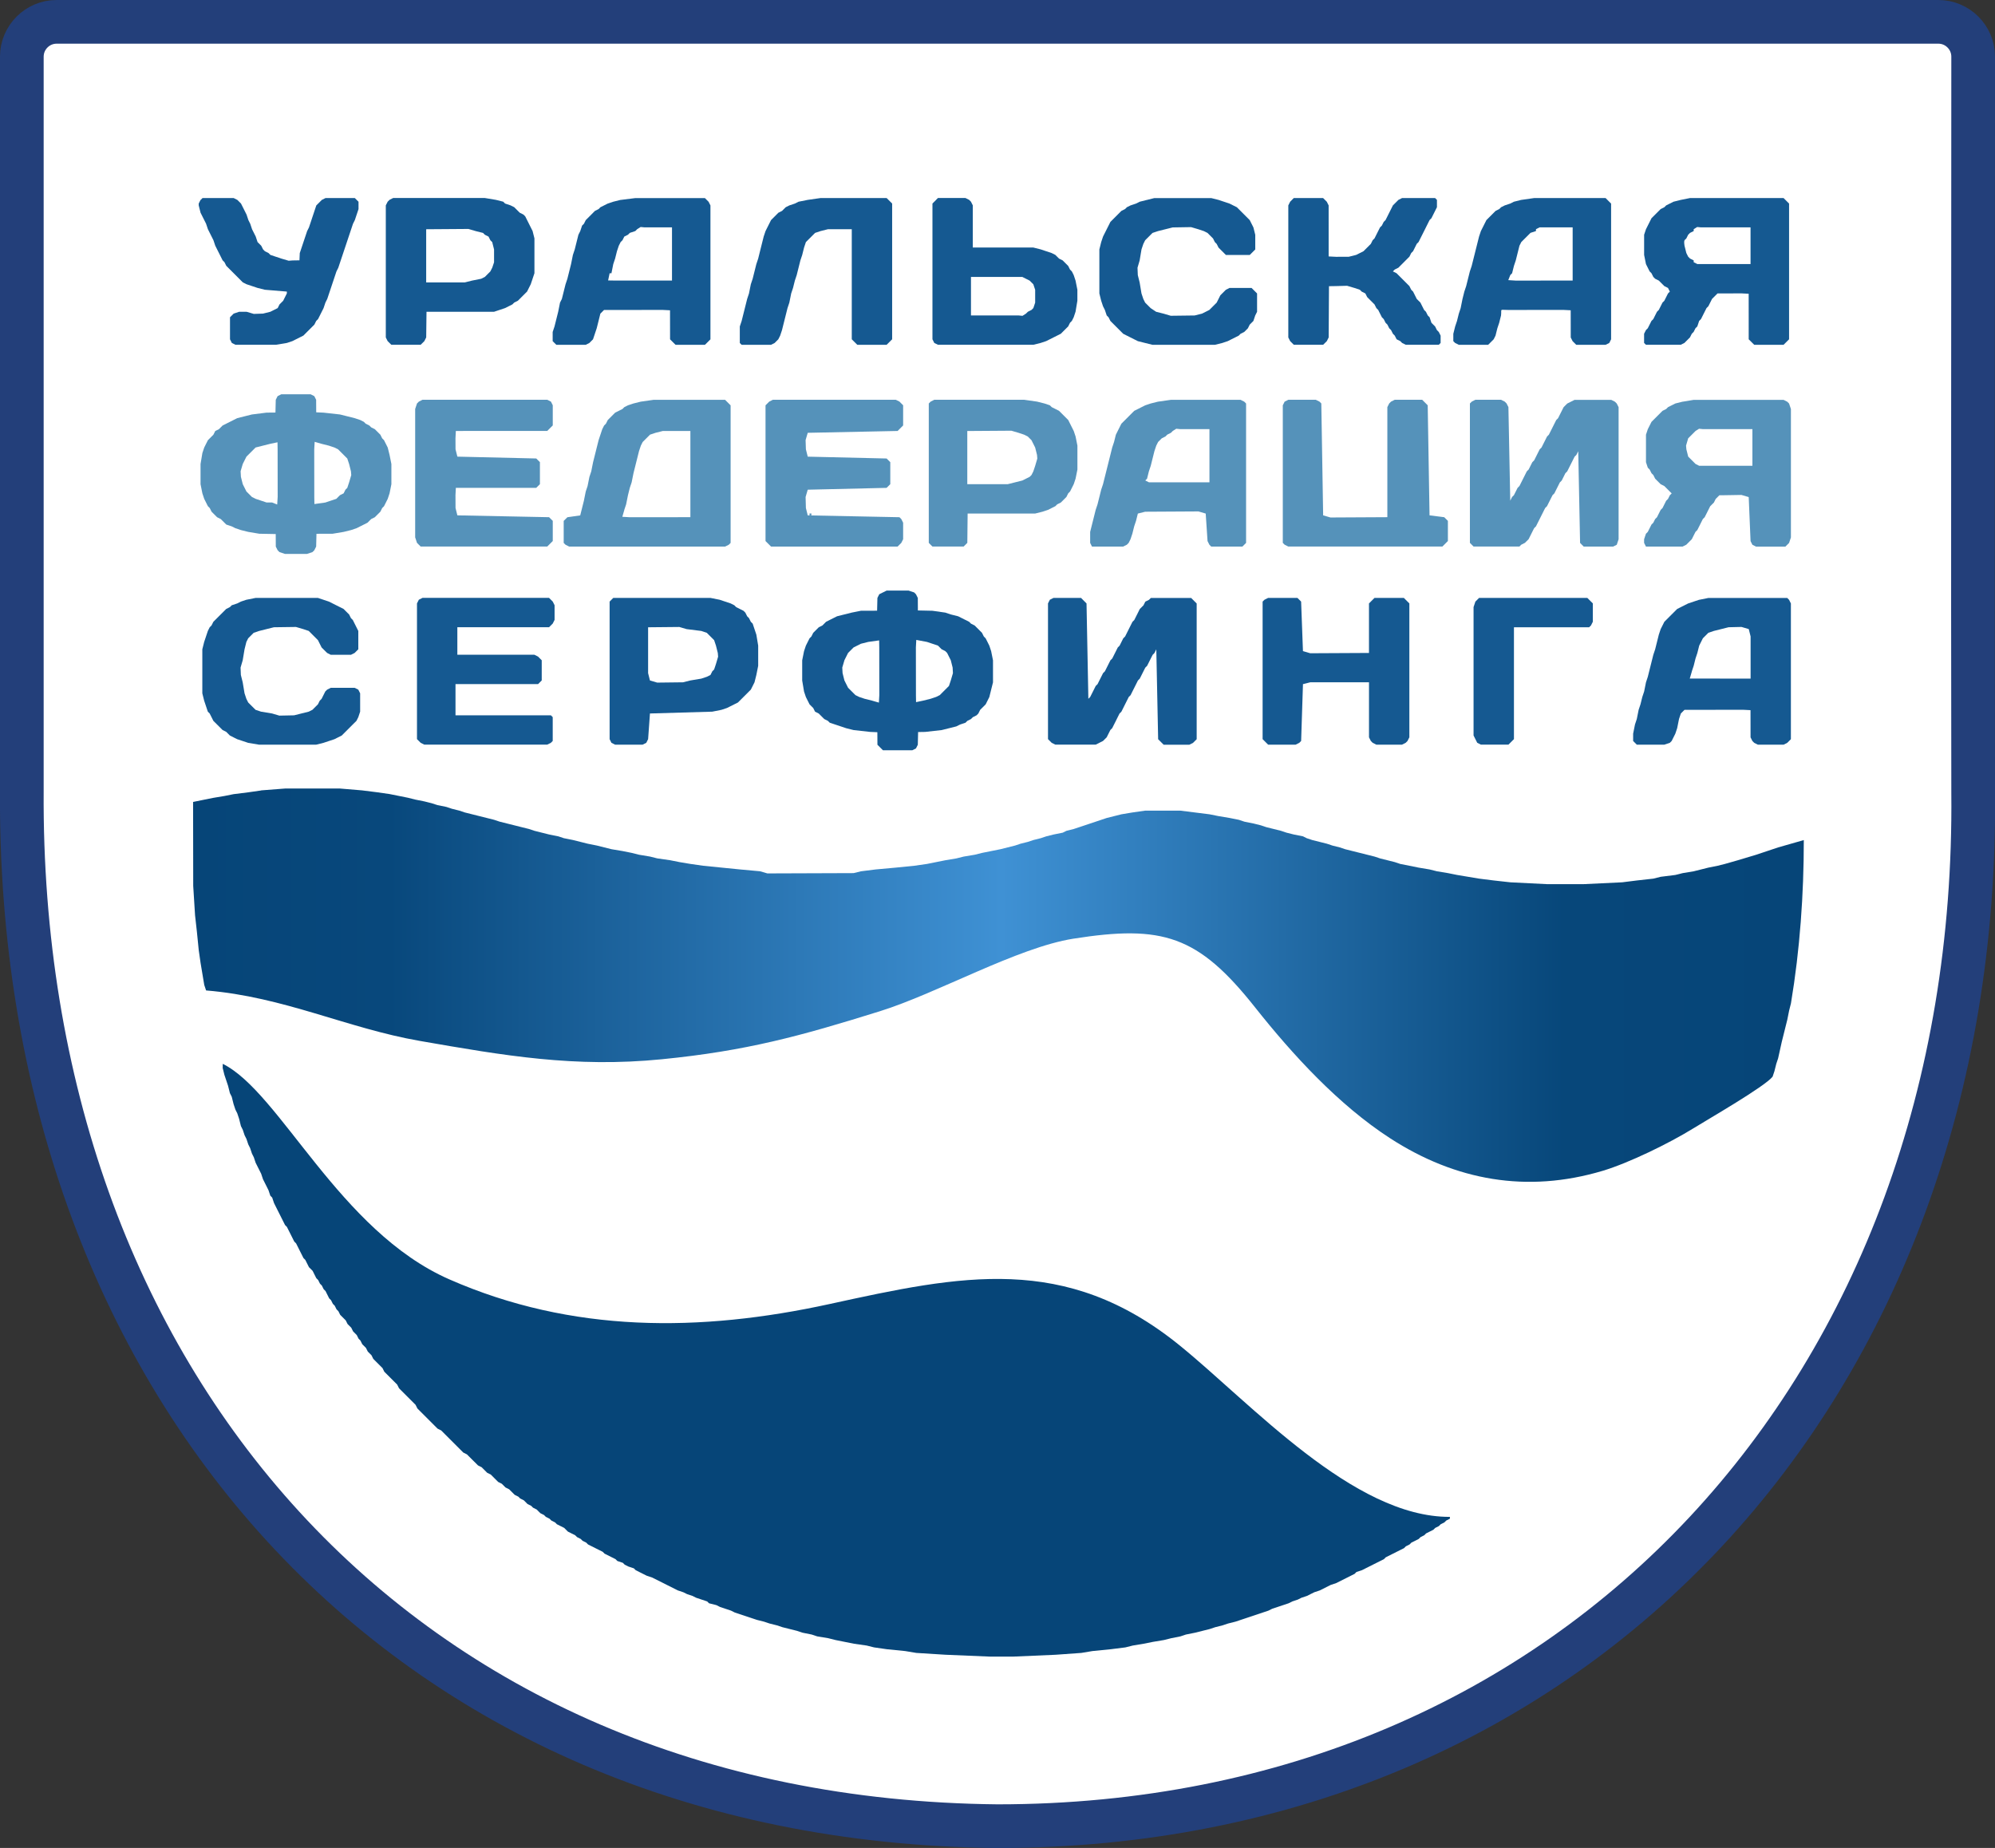 <?xml version="1.0" encoding="UTF-8"?> <svg xmlns="http://www.w3.org/2000/svg" xmlns:xlink="http://www.w3.org/1999/xlink" xml:space="preserve" width="137.023mm" height="126.933mm" style="shape-rendering:geometricPrecision; text-rendering:geometricPrecision; image-rendering:optimizeQuality; fill-rule:evenodd; clip-rule:evenodd" viewBox="0 0 138.843 128.619"><rect x="0" y="0" width="138.843" height="128.619" fill="#333333" stroke="none"/> <defs> <style type="text/css"> .str0 {stroke:#233F7A;stroke-width:3.04} .fil2 {fill:#155991} .fil1 {fill:#5592BA} .fil0 {fill:white} .fil3 {fill:url(#id0)} .fil4 {fill:url(#id1)} </style> <linearGradient id="id0" gradientUnits="userSpaceOnUse" x1="13.437" y1="68.975" x2="125.533" y2="68.975"> <stop offset="0" style="stop-color:#064578"></stop> <stop offset="0.122" style="stop-color:#08487C"></stop> <stop offset="0.502" style="stop-color:#3F91D4"></stop> <stop offset="0.851" style="stop-color:#07477A"></stop> <stop offset="1" style="stop-color:#064578"></stop> </linearGradient> <radialGradient id="id1" gradientUnits="userSpaceOnUse" cx="88.083" cy="71.567" r="23.532" fx="88.083" fy="71.567"> <stop offset="0" style="stop-color:#064578"></stop> <stop offset="0.039" style="stop-color:#07477A"></stop> <stop offset="0.231" style="stop-color:#3F91D4"></stop> <stop offset="0.678" style="stop-color:#08487C"></stop> <stop offset="1" style="stop-color:#064578"></stop> </radialGradient> </defs> <g id="Слой_x0020_1">  <g id="_38717032"> <path id="_38717824" class="fil0 str0" d="M3.94 1.52l130.963 0c1.331,0 2.42,1.089 2.42,2.42 0,17.076 -0.032,34.153 0,51.23 0.413,41.306 -27.449,71.936 -67.902,71.935 -41.712,-0.403 -68.171,-31.146 -67.902,-72.07l0 -51.095c0,-1.331 1.089,-2.42 2.42,-2.42z"></path> <g> <path id="_38717752" class="fil1" d="M79.83 33.317l0.128 -0.511 0.128 -0.383 0.128 -0.511 0.128 -0.511 0.128 -0.383 0.128 -0.255 0.128 -0.128 0.128 -0.128 0.255 -0.128 0.128 -0.128 0.255 -0.128 0.128 -0.128 0.244 -0.154 0.266 0.026 2.043 0 0 3.702 -3.957 0 -0.255 0 -0.255 -0.128 0.128 -0.128zm0.766 -5.362l-0.511 0.128 -0.383 0.128 -0.255 0.128 -0.255 0.128 -0.255 0.128 -0.128 0.128 -0.128 0.128 -0.128 0.128 -0.127 0.128 -0.128 0.128 -0.128 0.128 -0.128 0.128 -0.128 0.255 -0.128 0.255 -0.127 0.255 -0.128 0.511 -0.128 0.383 -0.127 0.511 -0.128 0.511 -0.128 0.511 -0.128 0.51 -0.128 0.511 -0.128 0.383 -0.127 0.511 -0.128 0.51 -0.128 0.383 -0.128 0.511 -0.128 0.511 -0.128 0.51 0 0.766 0.128 0.255 2.17 0 0.255 -0.128 0.127 -0.128 0.128 -0.255 0.128 -0.383 0.128 -0.511 0.128 -0.383 0.128 -0.51 0.51 -0.128 3.705 -0.021 0.507 0.149 0.128 1.915 0.128 0.255 0.128 0.128 2.17 0 0.128 -0.128 0.128 -0.128 0 -9.702 -0.128 -0.128 -0.255 -0.128 -4.851 0 -0.894 0.128zm8.809 0l-0.128 0.255 0 9.575 0.128 0.128 0.255 0.128 10.724 0 0.127 -0.128 0.128 -0.128 0.128 -0.128 0 -1.404 -0.128 -0.127 -0.128 -0.128 -1.021 -0.128 -0.128 -7.66 -0.127 -0.128 -0.128 -0.128 -0.128 -0.128 -1.915 0 -0.255 0.128 -0.128 0.128 -0.128 0.255 0 7.66 -3.961 0.021 -0.507 -0.149 -0.128 -7.787 -0.127 -0.128 -0.255 -0.128 -1.915 0 -0.255 0.128zm-17.489 4.851l-0.128 0.255 -0.128 0.128 -0.255 0.128 -0.255 0.128 -0.511 0.128 -0.511 0.128 -2.809 0 0 -3.702 3.067 -0.021 0.507 0.149 0.383 0.128 0.255 0.128 0.128 0.128 0.128 0.128 0.128 0.255 0.128 0.255 0.128 0.511 0.021 0.259 -0.149 0.507 -0.128 0.383zm-7.149 -4.851l-0.128 0.128 0 9.702 0.128 0.128 0.128 0.128 2.17 0 0.128 -0.128 0.128 -0.128 0.022 -2.041 4.702 -0.001 0.511 -0.128 0.383 -0.128 0.255 -0.128 0.255 -0.128 0.128 -0.128 0.255 -0.127 0.128 -0.128 0.128 -0.128 0.128 -0.128 0.128 -0.255 0.128 -0.128 0.128 -0.255 0.128 -0.255 0.128 -0.383 0.128 -0.638 0 -1.66 -0.128 -0.638 -0.128 -0.383 -0.128 -0.255 -0.128 -0.255 -0.128 -0.255 -0.128 -0.128 -0.128 -0.128 -0.128 -0.128 -0.128 -0.128 -0.128 -0.128 -0.255 -0.128 -0.255 -0.128 -0.128 -0.128 -0.383 -0.128 -0.511 -0.128 -0.894 -0.128 -6.255 0 -0.255 0.128zm-47.873 4.34l0.128 -0.255 0.128 -0.255 0.128 -0.128 0.255 -0.255 0.128 -0.128 0.128 -0.128 0.51 -0.128 0.511 -0.128 0.503 -0.106 0.008 0.489 0.004 3.319 -0.033 0.523 -0.354 -0.14 -0.128 0 -0.255 0 -0.383 -0.128 -0.383 -0.128 -0.255 -0.128 -0.128 -0.128 -0.128 -0.128 -0.128 -0.128 -0.128 -0.255 -0.128 -0.255 -0.128 -0.511 -0.021 -0.386 0.149 -0.507zm7.277 1.66l-0.128 0.128 -0.128 0.255 -0.255 0.128 -0.255 0.255 -0.383 0.128 -0.383 0.128 -0.758 0.106 -0.008 -0.489 -0.004 -3.319 0.03 -0.523 0.484 0.14 0.51 0.128 0.383 0.128 0.255 0.128 0.128 0.128 0.255 0.255 0.255 0.255 0.128 0.383 0.128 0.511 0.021 0.259 -0.149 0.507 -0.128 0.383zm-4.851 -6.383l-0.128 0.255 -0.022 0.887 -0.616 0.006 -1.021 0.128 -0.511 0.128 -0.511 0.128 -0.255 0.128 -0.255 0.128 -0.255 0.128 -0.255 0.128 -0.128 0.128 -0.128 0.128 -0.255 0.128 -0.128 0.255 -0.128 0.128 -0.128 0.128 -0.128 0.128 -0.128 0.255 -0.128 0.255 -0.128 0.383 -0.128 0.766 0 1.404 0.128 0.638 0.128 0.383 0.128 0.255 0.128 0.255 0.128 0.128 0.128 0.255 0.128 0.128 0.128 0.128 0.128 0.128 0.255 0.128 0.128 0.127 0.128 0.128 0.128 0.128 0.383 0.128 0.255 0.128 0.383 0.128 0.511 0.127 0.766 0.128 1.144 0.022 0.005 0.872 0.128 0.255 0.127 0.128 0.383 0.128 1.532 0 0.383 -0.128 0.128 -0.128 0.128 -0.255 0.022 -0.89 1.127 -0.004 0.766 -0.128 0.511 -0.127 0.383 -0.128 0.255 -0.128 0.255 -0.128 0.255 -0.128 0.128 -0.128 0.128 -0.127 0.255 -0.128 0.128 -0.128 0.128 -0.128 0.128 -0.128 0.128 -0.255 0.128 -0.128 0.128 -0.255 0.128 -0.255 0.128 -0.383 0.128 -0.638 0 -1.404 -0.128 -0.638 -0.128 -0.511 -0.128 -0.255 -0.128 -0.255 -0.128 -0.128 -0.128 -0.255 -0.128 -0.128 -0.128 -0.128 -0.128 -0.128 -0.255 -0.128 -0.128 -0.128 -0.255 -0.128 -0.128 -0.128 -0.255 -0.128 -0.383 -0.128 -0.511 -0.128 -0.511 -0.128 -1.149 -0.128 -0.506 -0.022 -0.005 -0.872 -0.128 -0.255 -0.255 -0.128 -2.043 0 -0.255 0.128zm83.107 0.383l-0.128 0.128 0 9.702 0.255 0.255 3.192 0 0.128 -0.128 0.255 -0.128 0.128 -0.128 0.128 -0.128 0.128 -0.255 0.128 -0.256 0.128 -0.255 0.128 -0.128 0.128 -0.255 0.128 -0.255 0.128 -0.255 0.128 -0.255 0.128 -0.255 0.128 -0.128 0.128 -0.255 0.128 -0.255 0.128 -0.255 0.128 -0.128 0.128 -0.255 0.128 -0.255 0.128 -0.255 0.128 -0.128 0.128 -0.255 0.127 -0.255 0.128 -0.128 0.128 -0.255 0.128 -0.255 0.128 -0.255 0.128 -0.255 0.127 -0.128 0.128 -0.255 0.128 6.383 0.127 0.128 0.128 0.128 2.043 0 0.255 -0.128 0.128 -0.383 0 -9.192 -0.128 -0.255 -0.128 -0.128 -0.255 -0.128 -2.553 0 -0.255 0.128 -0.255 0.128 -0.128 0.128 -0.127 0.128 -0.128 0.255 -0.128 0.255 -0.128 0.255 -0.128 0.128 -0.128 0.255 -0.128 0.255 -0.128 0.255 -0.128 0.255 -0.128 0.128 -0.128 0.255 -0.128 0.255 -0.128 0.255 -0.128 0.128 -0.128 0.255 -0.128 0.255 -0.128 0.255 -0.128 0.128 -0.128 0.255 -0.128 0.255 -0.128 0.128 -0.128 0.255 -0.128 0.255 -0.128 0.255 -0.128 0.255 -0.128 0.128 -0.128 0.255 -0.128 0.255 -0.128 0.128 -0.128 0.255 -0.128 -6.511 -0.128 -0.255 -0.128 -0.128 -0.255 -0.128 -1.787 0 -0.255 0.128zm-58.979 7.532l0.128 -0.383 0.128 -0.638 0.128 -0.511 0.128 -0.383 0.128 -0.638 0.128 -0.511 0.128 -0.511 0.128 -0.511 0.128 -0.383 0.128 -0.255 0.128 -0.128 0.255 -0.255 0.128 -0.128 0.383 -0.128 0.511 -0.128 1.915 0 0 6 -4.213 0.004 -0.523 -0.03 0.14 -0.484zm1.149 -7.532l-0.511 0.128 -0.383 0.128 -0.255 0.128 -0.128 0.128 -0.255 0.128 -0.255 0.128 -0.128 0.128 -0.128 0.128 -0.128 0.128 -0.128 0.128 -0.128 0.255 -0.128 0.128 -0.128 0.255 -0.128 0.383 -0.127 0.383 -0.128 0.511 -0.128 0.511 -0.128 0.511 -0.127 0.638 -0.128 0.383 -0.128 0.638 -0.128 0.383 -0.128 0.638 -0.128 0.511 -0.128 0.511 -0.894 0.128 -0.128 0.128 -0.128 0.127 0 1.532 0.128 0.128 0.255 0.128 10.851 0 0.255 -0.128 0.128 -0.128 0 -9.575 -0.128 -0.128 -0.128 -0.128 -0.128 -0.128 -4.979 0 -0.894 0.128zm72.894 2.553l0.128 -0.128 0.128 -0.128 0.128 -0.128 0.128 -0.128 0.244 -0.154 0.266 0.026 3.447 0 0 2.553 -3.447 0 -0.255 0 -0.255 -0.128 -0.128 -0.128 -0.128 -0.128 -0.128 -0.128 -0.128 -0.128 -0.128 -0.511 -0.021 -0.258 0.149 -0.508zm-0.383 -2.553l-0.511 0.128 -0.255 0.128 -0.255 0.128 -0.128 0.128 -0.255 0.128 -0.128 0.128 -0.128 0.128 -0.128 0.128 -0.128 0.128 -0.128 0.128 -0.128 0.128 -0.128 0.255 -0.128 0.255 -0.128 0.383 0 1.915 0.128 0.383 0.128 0.128 0.128 0.255 0.128 0.128 0.128 0.255 0.128 0.128 0.128 0.128 0.128 0.128 0.255 0.128 0.128 0.128 0.128 0.128 0.255 0.255 -0.128 0.128 -0.128 0.255 -0.128 0.128 -0.128 0.255 -0.128 0.255 -0.128 0.128 -0.128 0.255 -0.128 0.255 -0.128 0.128 -0.128 0.255 -0.128 0.128 -0.128 0.255 -0.128 0.255 -0.128 0.128 -0.128 0.383 0 0.255 0.128 0.255 2.553 0 0.255 -0.128 0.128 -0.128 0.128 -0.128 0.128 -0.128 0.128 -0.255 0.128 -0.256 0.128 -0.127 0.128 -0.255 0.128 -0.255 0.128 -0.255 0.128 -0.128 0.128 -0.255 0.128 -0.255 0.128 -0.255 0.128 -0.128 0.128 -0.127 0.128 -0.255 0.255 -0.255 0.255 0 1.28 -0.021 0.507 0.149 0.128 3.064 0.128 0.255 0.255 0.128 2.042 0 0.128 -0.128 0.128 -0.128 0.128 -0.383 0 -8.936 -0.128 -0.383 -0.128 -0.128 -0.255 -0.128 -6.256 0 -0.766 0.128zm-63.575 0l-0.128 0.128 -0.128 0.128 0 9.447 0.128 0.128 0.128 0.128 0.128 0.128 8.809 0 0.128 -0.128 0.128 -0.128 0.128 -0.255 0 -1.149 -0.128 -0.255 -0.128 -0.128 -6.383 -0.128 -0.128 -0.511 -0.021 -0.769 0.149 -0.507 5.489 -0.128 0.128 -0.128 0.128 -0.128 0 -1.532 -0.128 -0.128 -0.128 -0.128 -5.489 -0.128 -0.128 -0.511 -0.021 -0.641 0.149 -0.508 6.255 -0.128 0.128 -0.128 0.128 -0.128 0.128 -0.128 0 -1.404 -0.128 -0.128 -0.128 -0.128 -0.255 -0.128 -8.553 0 -0.255 0.128zm-24.384 0l-0.128 0.128 -0.127 0.383 0 8.936 0.127 0.383 0.128 0.128 0.128 0.128 8.809 0 0.128 -0.128 0.128 -0.128 0.128 -0.128 0 -1.404 -0.128 -0.127 -0.128 -0.128 -6.383 -0.128 -0.128 -0.511 -0.004 -0.894 0.026 -0.509 5.595 -0.001 0.128 -0.128 0.128 -0.128 0 -1.532 -0.128 -0.128 -0.128 -0.128 -5.489 -0.128 -0.128 -0.511 -0.004 -0.766 0.026 -0.51 6.361 -0.001 0.128 -0.128 0.128 -0.128 0.128 -0.128 0 -1.404 -0.128 -0.255 -0.255 -0.128 -8.681 0 -0.255 0.128zm27.32 7.915l0 -0.128 -0.128 0 0 0.128 0.128 0z"></path> <path id="_38716792" class="fil2" d="M117.362 16.593l0.128 -0.255 0.128 -0.128 0.255 -0.128 0 -0.128 0.244 -0.154 0.266 0.026 3.447 0 0 2.553 -3.447 0 -0.255 0 -0.255 -0.128 0 -0.128 -0.255 -0.128 -0.128 -0.128 -0.128 -0.255 -0.128 -0.511c-0.072,-0.473 0.043,-0.377 0.128,-0.511zm-0.383 -2.681l-0.511 0.128 -0.255 0.128 -0.255 0.128 -0.128 0.127 -0.255 0.128 -0.128 0.128 -0.128 0.128 -0.128 0.128 -0.128 0.128 -0.128 0.128 -0.128 0.255 -0.128 0.255 -0.128 0.255 -0.128 0.383 0 1.404 0.128 0.638 0.128 0.255 0.128 0.255 0.128 0.128 0.128 0.255 0.128 0.128 0.255 0.128 0.128 0.128 0.128 0.128 0.128 0.128 0.255 0.128 0.128 0.255 -0.128 0.128 -0.128 0.255 -0.128 0.255 -0.128 0.128 -0.128 0.255 -0.128 0.255 -0.128 0.128 -0.128 0.255 -0.128 0.255 -0.128 0.128 -0.128 0.255 -0.128 0.255 -0.128 0.128 -0.128 0.255 0 0.638 0.128 0.127 2.425 0 0.255 -0.127 0.128 -0.128 0.128 -0.128 0.128 -0.128 0.128 -0.255 0.128 -0.128 0.128 -0.255 0.128 -0.127 0.128 -0.383 0.128 -0.128 0.128 -0.255 0.128 -0.255 0.128 -0.255 0.128 -0.128 0.128 -0.255 0.128 -0.255 0.128 -0.128 0.255 -0.255 0.255 0 1.404 -0.004 0.509 0.026 0.002 3.17 0.128 0.128 0.128 0.128 0.128 0.127 2.043 0 0.127 -0.127 0.128 -0.128 0.128 -0.128 0 -9.447 -0.128 -0.128 -0.128 -0.128 -0.127 -0.128 -6.511 0 -0.638 0.128zm-74.554 5.106l0.128 0 0.128 -0.638 0.128 -0.383 0.128 -0.511 0.128 -0.383 0.128 -0.255 0.128 -0.128 0.128 -0.255 0.255 -0.128 0.128 -0.128 0.383 -0.128 0.128 -0.128 0.244 -0.154 0.266 0.026 1.915 0 0 3.702 -3.957 0 -0.489 -0.008 0.106 -0.503zm0.766 -5.106l-0.511 0.128 -0.383 0.128 -0.255 0.128 -0.255 0.127 -0.127 0.128 -0.255 0.128 -0.128 0.128 -0.127 0.128 -0.128 0.128 -0.128 0.128 -0.128 0.128 -0.128 0.255 -0.128 0.128 -0.128 0.383 -0.128 0.255 -0.128 0.511 -0.128 0.511 -0.128 0.383 -0.128 0.638 -0.128 0.511 -0.128 0.511 -0.128 0.383 -0.128 0.511 -0.128 0.511 -0.128 0.255 -0.128 0.638 -0.128 0.511 -0.128 0.511 -0.128 0.383 0 0.638 0.128 0.128 0.128 0.127 2.043 0 0.255 -0.127 0.128 -0.128 0.127 -0.128 0.128 -0.383 0.128 -0.383 0.128 -0.51 0.127 -0.511 0.255 -0.255 0.255 0 3.83 -0.004 0.508 0.026 0.003 2.021 0.128 0.128 0.128 0.128 0.128 0.127 2.042 0 0.128 -0.127 0.128 -0.128 0.128 -0.128 0 -9.319 -0.128 -0.255 -0.128 -0.128 -0.128 -0.128 -4.851 0 -1.021 0.128zm61.916 5.234l0.128 -0.128 0.128 -0.511 0.128 -0.383 0.128 -0.511 0.128 -0.511 0.128 -0.255 0.128 -0.128 0.128 -0.128 0.255 -0.255 0.128 -0.128 0.383 -0.128 0 -0.128 0.255 -0.128 0.255 0 2.043 0 0 3.702 -3.957 0.004 -0.523 -0.033 0.14 -0.354zm0.766 -5.234l-0.511 0.128 -0.255 0.128 -0.383 0.128 -0.255 0.127 -0.128 0.128 -0.255 0.128 -0.128 0.128 -0.128 0.128 -0.128 0.128 -0.128 0.128 -0.128 0.128 -0.128 0.255 -0.128 0.255 -0.128 0.255 -0.128 0.383 -0.128 0.511 -0.128 0.511 -0.128 0.511 -0.128 0.511 -0.128 0.383 -0.128 0.511 -0.128 0.511 -0.128 0.383 -0.128 0.511 -0.128 0.638 -0.127 0.383 -0.128 0.511 -0.128 0.383 -0.128 0.51 0 0.511 0.128 0.128 0.255 0.127 2.042 0 0.128 -0.127 0.128 -0.128 0.128 -0.128 0.128 -0.255 0.128 -0.511 0.128 -0.383 0.128 -0.511c0.057,-0.501 -0.139,-0.383 0.511,-0.383l3.83 -0.004 0.508 0.026 0.003 1.893 0.128 0.255 0.128 0.128 0.127 0.127 2.043 0 0.255 -0.127 0.128 -0.255 0 -9.447 -0.128 -0.128 -0.127 -0.128 -0.128 -0.128 -4.979 0 -0.894 0.128zm-71.618 4.723l-0.128 0.255 -0.128 0.128 -0.127 0.128 -0.128 0.128 -0.255 0.128 -0.638 0.128 -0.51 0.128 -2.681 0 0 -3.702 2.939 -0.021 0.507 0.149 0.511 0.128 0.128 0.128 0.255 0.128 0.128 0.255 0.128 0.128 0.128 0.511 0 0.894 -0.128 0.383zm-7.149 -4.723l-0.128 0.128 -0.128 0.255 0 9.192 0.128 0.255 0.128 0.128 0.128 0.127 2.043 0 0.128 -0.127 0.128 -0.128 0.128 -0.255 0.022 -1.786 4.701 -0.001 0.383 -0.128 0.383 -0.128 0.255 -0.128 0.255 -0.128 0.128 -0.128 0.255 -0.128 0.128 -0.128 0.128 -0.128 0.128 -0.128 0.128 -0.128 0.128 -0.128 0.128 -0.255 0.128 -0.255 0.128 -0.383 0.128 -0.383 0 -2.425 -0.128 -0.511 -0.128 -0.255 -0.128 -0.255 -0.128 -0.255 -0.128 -0.255 -0.128 -0.128 -0.255 -0.128 -0.128 -0.128 -0.128 -0.128 -0.128 -0.128 -0.255 -0.127 -0.383 -0.128 -0.128 -0.128 -0.511 -0.128 -0.766 -0.128 -6.383 0 -0.255 0.128zm52.724 0l-0.511 0.128 -0.255 0.128 -0.383 0.128 -0.255 0.127 -0.128 0.128 -0.255 0.128 -0.128 0.128 -0.128 0.128 -0.127 0.128 -0.128 0.128 -0.128 0.128 -0.127 0.128 -0.128 0.255 -0.128 0.255 -0.128 0.255 -0.128 0.255 -0.128 0.383 -0.127 0.511 0 3.064 0.127 0.51 0.128 0.383 0.128 0.255 0.128 0.383 0.128 0.128 0.128 0.255 0.127 0.128 0.128 0.128 0.128 0.128 0.127 0.127 0.128 0.128 0.128 0.128 0.128 0.128 0.255 0.128 0.255 0.128 0.255 0.128 0.255 0.128 0.51 0.128 0.511 0.127 4.34 0 0.51 -0.127 0.383 -0.128 0.255 -0.128 0.255 -0.128 0.255 -0.128 0.128 -0.128 0.255 -0.128 0.255 -0.255 0.127 -0.255 0.128 -0.128 0.128 -0.128 0.128 -0.383 0.128 -0.255 0 -1.277 -0.128 -0.128 -0.128 -0.128 -0.128 -0.128 -1.532 0 -0.255 0.128 -0.128 0.128 -0.128 0.128 -0.128 0.128 -0.128 0.255 -0.128 0.255 -0.128 0.128 -0.255 0.255 -0.128 0.128 -0.255 0.128 -0.255 0.128 -0.511 0.128 -1.663 0.021 -0.507 -0.149 -0.511 -0.128 -0.383 -0.255 -0.255 -0.255 -0.128 -0.128 -0.127 -0.255 -0.128 -0.383 -0.128 -0.766 -0.128 -0.511 -0.021 -0.514 0.149 -0.507 0.128 -0.766 0.128 -0.383 0.127 -0.255 0.128 -0.128 0.255 -0.255 0.128 -0.128 0.383 -0.128 0.511 -0.128 0.511 -0.128 1.28 -0.021 0.507 0.149 0.383 0.128 0.255 0.128 0.128 0.128 0.128 0.128 0.128 0.128 0.128 0.255 0.128 0.128 0.128 0.255 0.128 0.128 0.128 0.128 0.128 0.128 0.128 0.128 1.659 0 0.128 -0.128 0.128 -0.128 0.128 -0.128 0 -1.021 -0.128 -0.511 -0.128 -0.255 -0.128 -0.255 -0.127 -0.128 -0.128 -0.128 -0.128 -0.128 -0.128 -0.128 -0.128 -0.128 -0.128 -0.128 -0.128 -0.128 -0.255 -0.127 -0.255 -0.128 -0.383 -0.128 -0.383 -0.128 -0.511 -0.128 -3.957 0 -0.511 0.128zm-23.617 0l-0.638 0.128 -0.255 0.128 -0.383 0.128 -0.255 0.127 -0.128 0.128 -0.128 0.128 -0.255 0.128 -0.128 0.128 -0.127 0.128 -0.128 0.128 -0.128 0.128 -0.128 0.255 -0.128 0.255 -0.128 0.255 -0.128 0.383 -0.128 0.511 -0.128 0.511 -0.127 0.511 -0.128 0.383 -0.128 0.511 -0.128 0.511 -0.128 0.383 -0.128 0.638 -0.127 0.383 -0.128 0.511 -0.128 0.511 -0.128 0.511 -0.128 0.383 0 1.149 0.128 0.127 2.042 0 0.255 -0.127 0.127 -0.128 0.128 -0.128 0.128 -0.255 0.128 -0.383 0.128 -0.511 0.128 -0.511 0.128 -0.511 0.128 -0.383 0.128 -0.638 0.128 -0.383 0.128 -0.511 0.128 -0.383 0.128 -0.511 0.128 -0.511 0.128 -0.383 0.128 -0.511 0.128 -0.383 0.128 -0.128 0.128 -0.128 0.255 -0.255 0.128 -0.128 0.383 -0.128 0.511 -0.128 1.66 0 0 7.66 0.128 0.128 0.128 0.128 0.128 0.127 2.042 0 0.128 -0.127 0.128 -0.128 0.128 -0.128 0 -9.447 -0.128 -0.128 -0.128 -0.128 -0.128 -0.128 -4.596 0 -0.894 0.128zm15.702 7.532l-0.128 0.128 -0.255 0.128 -0.128 0.128 -0.244 0.154 -0.266 -0.026 -3.319 0 0 -2.681 3.319 0 0.255 0 0.255 0.128 0.255 0.128 0.128 0.128 0.128 0.128 0.128 0.383 0 0.894 -0.128 0.383zm-6.766 -7.532l-0.127 0.128 -0.128 0.128 0 9.447 0.128 0.255 0.255 0.127 6.638 0 0.511 -0.127 0.383 -0.128 0.255 -0.128 0.255 -0.128 0.255 -0.128 0.255 -0.128 0.128 -0.128 0.128 -0.128 0.128 -0.128 0.128 -0.127 0.128 -0.255 0.128 -0.128 0.128 -0.255 0.128 -0.383 0.128 -0.766 0 -0.766 -0.128 -0.638 -0.128 -0.383 -0.128 -0.255 -0.128 -0.128 -0.128 -0.255 -0.128 -0.128 -0.255 -0.255 -0.255 -0.128 -0.128 -0.128 -0.128 -0.128 -0.255 -0.128 -0.383 -0.128 -0.383 -0.128 -0.511 -0.128 -4.213 0 0 -2.936 -0.128 -0.255 -0.128 -0.128 -0.255 -0.128 -1.915 0 -0.128 0.128zm-51.192 0l-0.128 0.255 0 0.128 0.128 0.51 0.128 0.255 0.128 0.255 0.128 0.255 0.128 0.383 0.128 0.255 0.128 0.255 0.128 0.255 0.128 0.383 0.128 0.255 0.128 0.255 0.128 0.255 0.128 0.255 0.128 0.128 0.128 0.255 0.128 0.128 0.128 0.128 0.128 0.128 0.128 0.128 0.128 0.128 0.128 0.128 0.128 0.128 0.127 0.128 0.128 0.128 0.255 0.128 0.383 0.128 0.383 0.128 0.511 0.128 1.532 0.128 0 0.128 -0.128 0.255 -0.127 0.255 -0.128 0.128 -0.128 0.128 -0.127 0.255 -0.255 0.128 -0.255 0.128 -0.511 0.128 -0.641 0.021 -0.508 -0.149 -0.51 0 -0.383 0.128 -0.128 0.128 -0.128 0.128 0 1.532 0.128 0.255 0.255 0.127 2.809 0 0.766 -0.127 0.383 -0.128 0.255 -0.128 0.255 -0.128 0.255 -0.128 0.128 -0.128 0.128 -0.128 0.128 -0.128 0.128 -0.128 0.127 -0.127 0.128 -0.128 0.128 -0.255 0.128 -0.128 0.128 -0.255 0.128 -0.255 0.128 -0.255 0.128 -0.383 0.128 -0.255 0.128 -0.383 0.128 -0.383 0.128 -0.383 0.128 -0.383 0.128 -0.383 0.128 -0.255 0.128 -0.383 0.128 -0.383 0.128 -0.383 0.128 -0.383 0.128 -0.383 0.128 -0.383 0.128 -0.383 0.128 -0.383 0.128 -0.255 0.128 -0.383 0.128 -0.383 0 -0.511 -0.128 -0.128 -0.128 -0.128 -2.043 0 -0.255 0.128 -0.128 0.128 -0.128 0.128 -0.128 0.128 -0.128 0.383 -0.128 0.383 -0.127 0.383 -0.128 0.383 -0.128 0.255 -0.128 0.383 -0.128 0.383 -0.128 0.383 -0.128 0.383 -0.022 0.503 -0.489 0.008 -0.259 0.021 -0.507 -0.149 -0.383 -0.128 -0.383 -0.128 -0.128 -0.128 -0.255 -0.128 -0.128 -0.128 -0.128 -0.255 -0.128 -0.128 -0.128 -0.128 -0.127 -0.383 -0.128 -0.255 -0.128 -0.255 -0.128 -0.383 -0.128 -0.255 -0.128 -0.383 -0.128 -0.255 -0.128 -0.255 -0.128 -0.255 -0.127 -0.128 -0.128 -0.128 -0.255 -0.128 -2.17 0 -0.128 0.128zm75.959 0l-0.128 0.128 -0.128 0.255 0 9.192 0.128 0.255 0.128 0.128 0.127 0.127 2.043 0 0.128 -0.127 0.128 -0.128 0.128 -0.255 0.021 -3.567 0.489 -0.008 0.769 -0.021 0.507 0.149 0.383 0.128 0.128 0.128 0.255 0.128 0.128 0.255 0.255 0.255 0.128 0.128 0.128 0.128 0.128 0.255 0.128 0.128 0.128 0.255 0.128 0.255 0.128 0.128 0.128 0.255 0.128 0.128 0.128 0.255 0.128 0.128 0.128 0.255 0.128 0.128 0.128 0.255 0.255 0.128 0.128 0.128 0.255 0.127 2.298 0 0.128 -0.127 0 -0.511 -0.128 -0.255 -0.128 -0.128 -0.128 -0.255 -0.128 -0.128 -0.127 -0.128 -0.128 -0.383 -0.128 -0.128 -0.127 -0.255 -0.128 -0.128 -0.128 -0.255 -0.128 -0.255 -0.128 -0.128 -0.128 -0.128 -0.127 -0.255 -0.128 -0.255 -0.128 -0.128 -0.128 -0.255 -0.128 -0.128 -0.128 -0.128 -0.127 -0.128 -0.128 -0.128 -0.128 -0.128 -0.128 -0.128 -0.128 -0.128 -0.255 -0.128 0.128 -0.128 0.255 -0.128 0.128 -0.128 0.128 -0.128 0.128 -0.128 0.127 -0.128 0.128 -0.128 0.128 -0.128 0.128 -0.255 0.128 -0.128 0.128 -0.255 0.127 -0.255 0.128 -0.128 0.128 -0.255 0.128 -0.255 0.128 -0.255 0.128 -0.255 0.127 -0.255 0.128 -0.255 0.128 -0.128 0.127 -0.255 0.128 -0.255 0.128 -0.255 0 -0.51 -0.128 -0.128 -2.298 0 -0.255 0.128 -0.128 0.128 -0.128 0.128 -0.128 0.128 -0.128 0.255 -0.128 0.255 -0.128 0.255 -0.128 0.255 -0.128 0.128 -0.128 0.255 -0.128 0.128 -0.128 0.255 -0.128 0.255 -0.128 0.255 -0.128 0.128 -0.128 0.255 -0.128 0.128 -0.128 0.128 -0.128 0.128 -0.128 0.128 -0.255 0.128 -0.255 0.128 -0.511 0.128 -0.894 0.004 -0.509 -0.026 -0.001 -3.552 -0.128 -0.255 -0.128 -0.128 -0.128 -0.128 -2.043 0 -0.127 0.128z"></path> <path id="_38716816" class="fil2" d="M66.043 47.743l-0.255 0.255 -0.255 0.255 -0.128 0.128 -0.255 0.127 -0.383 0.128 -0.511 0.128 -0.503 0.106 -0.008 -0.489 -0.004 -3.319 0.028 -0.523 0.742 0.14 0.383 0.128 0.383 0.128 0.255 0.255 0.255 0.128 0.128 0.128 0.128 0.255 0.128 0.255 0.128 0.511 0.021 0.386 -0.149 0.507 -0.128 0.383zm-7.277 -1.787l0.128 -0.255 0.128 -0.255 0.128 -0.128 0.128 -0.128 0.128 -0.128 0.255 -0.128 0.255 -0.128 0.511 -0.128 0.758 -0.106 0.008 0.489 0.004 3.319 -0.03 0.523 -0.484 -0.14 -0.511 -0.128 -0.383 -0.128 -0.255 -0.127 -0.128 -0.128 -0.255 -0.255 -0.128 -0.128 -0.128 -0.255 -0.128 -0.255 -0.128 -0.51 -0.021 -0.386 0.149 -0.507zm2.681 -4.723l-0.255 0.128 -0.128 0.255 -0.022 0.89 -1.127 0.004 -0.638 0.128 -0.511 0.128 -0.511 0.128 -0.255 0.128 -0.255 0.128 -0.255 0.128 -0.127 0.128 -0.128 0.128 -0.255 0.128 -0.128 0.128 -0.128 0.128 -0.128 0.128 -0.128 0.255 -0.128 0.128 -0.128 0.255 -0.128 0.256 -0.128 0.383 -0.128 0.638 0 1.404 0.128 0.766 0.128 0.383 0.128 0.256 0.128 0.255 0.128 0.128 0.128 0.127 0.128 0.256 0.255 0.127 0.128 0.128 0.128 0.128 0.128 0.128 0.255 0.128 0.128 0.128 0.383 0.128 0.383 0.128 0.383 0.128 0.51 0.128 1.149 0.128 0.506 0.022 0.005 0.872 0.128 0.128 0.128 0.128 0.128 0.128 2.043 0 0.255 -0.128 0.128 -0.255 0.021 -0.886 0.489 -0.008 1.149 -0.128 0.511 -0.128 0.511 -0.128 0.255 -0.128 0.383 -0.128 0.128 -0.128 0.255 -0.128 0.128 -0.128 0.255 -0.128 0.128 -0.128 0.127 -0.255 0.128 -0.128 0.128 -0.127 0.127 -0.128 0.128 -0.255 0.128 -0.256 0.127 -0.51 0.128 -0.511 0 -1.532 -0.128 -0.638 -0.127 -0.383 -0.128 -0.256 -0.128 -0.255 -0.127 -0.128 -0.128 -0.255 -0.128 -0.128 -0.127 -0.128 -0.128 -0.128 -0.128 -0.128 -0.255 -0.128 -0.128 -0.128 -0.255 -0.128 -0.255 -0.128 -0.255 -0.128 -0.511 -0.128 -0.383 -0.128 -0.894 -0.128 -1.016 -0.022 -0.005 -0.872 -0.128 -0.255 -0.128 -0.128 -0.383 -0.128 -1.532 0 -0.255 0.128zm11.617 0.511l-0.128 0.255 0 9.447 0.128 0.127 0.128 0.128 0.255 0.128 2.808 0 0.255 -0.128 0.255 -0.128 0.128 -0.127 0.128 -0.128 0.128 -0.255 0.128 -0.255 0.128 -0.128 0.128 -0.255 0.128 -0.255 0.127 -0.255 0.128 -0.255 0.128 -0.127 0.128 -0.256 0.128 -0.255 0.128 -0.255 0.127 -0.255 0.128 -0.127 0.128 -0.256 0.128 -0.255 0.128 -0.255 0.128 -0.256 0.127 -0.128 0.128 -0.255 0.128 -0.255 0.128 -0.255 0.128 -0.128 0.128 -0.255 0.128 -0.255 0.128 -0.255 0.128 -0.128 0.128 -0.255 0.128 6.256 0.128 0.127 0.128 0.128 0.128 0.128 1.787 0 0.256 -0.128 0.127 -0.128 0.128 -0.127 0 -9.447 -0.128 -0.128 -0.127 -0.128 -0.128 -0.128 -2.809 0 -0.128 0.128 -0.255 0.128 -0.128 0.255 -0.128 0.128 -0.128 0.128 -0.127 0.255 -0.128 0.255 -0.128 0.255 -0.128 0.128 -0.128 0.255 -0.128 0.255 -0.127 0.255 -0.128 0.255 -0.128 0.128 -0.128 0.255 -0.128 0.256 -0.128 0.128 -0.127 0.255 -0.128 0.255 -0.128 0.255 -0.128 0.128 -0.128 0.255 -0.128 0.255 -0.128 0.255 -0.128 0.128 -0.128 0.255 -0.128 0.255 -0.128 0.256 -0.128 0.127 -0.127 0.255 -0.128 0.255 -0.128 0.255 -0.128 0.128 -0.128 -6.638 -0.128 -0.128 -0.127 -0.128 -0.128 -0.128 -1.915 0 -0.255 0.128zm44.681 4.979l0.128 -0.383 0.128 -0.511 0.128 -0.383 0.128 -0.51 0.128 -0.256 0.128 -0.255 0.128 -0.128 0.128 -0.128 0.128 -0.128 0.383 -0.128 0.511 -0.128 0.511 -0.128 0.897 -0.021 0.507 0.149 0.128 0.511 0 2.936 -4.234 -0.003 0.149 -0.507zm0.511 -4.979l-0.383 0.128 -0.383 0.128 -0.255 0.128 -0.255 0.128 -0.255 0.128 -0.128 0.128 -0.128 0.128 -0.128 0.127 -0.128 0.128 -0.127 0.128 -0.128 0.128 -0.128 0.128 -0.128 0.255 -0.128 0.255 -0.128 0.383 -0.127 0.51 -0.128 0.511 -0.128 0.383 -0.128 0.511 -0.128 0.511 -0.128 0.511 -0.127 0.383 -0.128 0.638 -0.128 0.383 -0.127 0.511 -0.128 0.383 -0.128 0.638 -0.127 0.383 -0.128 0.638 0 0.51 0.128 0.128 0.127 0.128 1.915 0 0.383 -0.128 0.128 -0.128 0.128 -0.255 0.128 -0.255 0.128 -0.383 0.128 -0.638 0.128 -0.383 0.255 -0.255 0.255 0 3.83 -0.004 0.508 0.026 0.003 1.893 0.128 0.255 0.128 0.128 0.255 0.128 1.787 0 0.255 -0.128 0.128 -0.128 0.127 -0.127 0 -9.447 -0.127 -0.255 -0.128 -0.128 -5.489 0 -0.638 0.128zm-89.108 0l-0.128 0.255 0 9.447 0.128 0.127 0.128 0.128 0.255 0.128 8.553 0 0.255 -0.128 0.128 -0.128 0 -1.659 -0.128 -0.128 -0.255 0 -6.383 0 0 -2.17 5.617 0 0.128 0 0.128 -0.128 0.128 -0.128 0 -1.404 -0.128 -0.128 -0.128 -0.128 -0.255 -0.128 -5.362 0 0 -1.915 6.383 0 0.128 -0.128 0.128 -0.128 0.128 -0.255 0 -1.021 -0.128 -0.255 -0.128 -0.128 -0.128 -0.128 -8.809 0 -0.255 0.128zm58.852 0l-0.128 0.128 0 9.575 0.128 0.127 0.127 0.128 0.128 0.128 1.915 0 0.255 -0.128 0.128 -0.128 0.128 -3.957 0.51 -0.128 4.085 0 0 3.83 0.128 0.255 0.128 0.128 0.255 0.128 1.787 0 0.255 -0.128 0.128 -0.128 0.128 -0.255 0 -9.319 -0.128 -0.128 -0.128 -0.128 -0.127 -0.128 -2.043 0 -0.128 0.128 -0.128 0.128 -0.128 0.128 0 3.447 -4.088 0.021 -0.507 -0.149 -0.128 -3.447 -0.255 -0.255 -2.043 0 -0.255 0.128zm-70.852 0l-0.383 0.128 -0.255 0.128 -0.383 0.128 -0.128 0.128 -0.255 0.128 -0.128 0.128 -0.128 0.128 -0.128 0.127 -0.128 0.128 -0.128 0.128 -0.128 0.128 -0.128 0.128 -0.128 0.255 -0.128 0.128 -0.128 0.255 -0.128 0.383 -0.128 0.383 -0.128 0.511 0 3.064 0.128 0.511 0.128 0.383 0.128 0.383 0.128 0.127 0.128 0.255 0.128 0.255 0.128 0.128 0.128 0.127 0.128 0.128 0.128 0.128 0.128 0.128 0.255 0.128 0.128 0.128 0.127 0.128 0.255 0.128 0.255 0.128 0.383 0.127 0.383 0.128 0.766 0.128 3.958 0 0.511 -0.128 0.383 -0.128 0.383 -0.127 0.255 -0.128 0.255 -0.128 0.128 -0.128 0.128 -0.128 0.128 -0.128 0.128 -0.128 0.128 -0.128 0.128 -0.128 0.128 -0.127 0.128 -0.128 0.128 -0.255 0.128 -0.383 0 -1.277 -0.128 -0.255 -0.255 -0.128 -1.66 0 -0.255 0.128 -0.128 0.127 -0.128 0.256 -0.128 0.255 -0.128 0.128 -0.128 0.255 -0.128 0.128 -0.128 0.127 -0.128 0.128 -0.255 0.128 -0.511 0.127 -0.51 0.128 -1.025 0.021 -0.507 -0.149 -0.766 -0.127 -0.383 -0.128 -0.128 -0.128 -0.128 -0.127 -0.128 -0.128 -0.128 -0.128 -0.128 -0.255 -0.127 -0.383 -0.128 -0.766 -0.128 -0.511 -0.021 -0.514 0.149 -0.507 0.128 -0.766 0.127 -0.511 0.128 -0.255 0.128 -0.128 0.128 -0.128 0.128 -0.128 0.383 -0.128 0.511 -0.128 0.51 -0.128 1.535 -0.021 0.507 0.149 0.383 0.128 0.128 0.128 0.128 0.128 0.128 0.128 0.128 0.128 0.128 0.128 0.128 0.255 0.128 0.255 0.128 0.128 0.128 0.128 0.128 0.127 0.255 0.128 1.404 0 0.255 -0.128 0.128 -0.127 0.128 -0.128 0 -1.277 -0.128 -0.255 -0.128 -0.255 -0.128 -0.255 -0.128 -0.128 -0.128 -0.255 -0.128 -0.127 -0.128 -0.128 -0.128 -0.128 -0.255 -0.128 -0.255 -0.128 -0.255 -0.128 -0.255 -0.128 -0.383 -0.128 -0.383 -0.128 -4.34 0 -0.639 0.128zm85.661 0l-0.128 0.128 -0.128 0.383 0 8.936 0.128 0.255 0.128 0.255 0.256 0.128 1.915 0 0.128 -0.128 0.128 -0.128 0.128 -0.127 0 -7.787 5.234 0 0.128 -0.128 0.128 -0.255 0 -1.277 -0.128 -0.128 -0.128 -0.128 -0.128 -0.128 -7.532 0 -0.128 0.128zm-53.107 4.851l-0.128 0.128 -0.128 0.255 -0.255 0.128 -0.383 0.128 -0.766 0.128 -0.511 0.128 -1.791 0.021 -0.507 -0.149 -0.128 -0.51 0 -3.192 2.173 -0.021 0.507 0.149 1.021 0.128 0.383 0.128 0.128 0.128 0.128 0.128 0.255 0.255 0.128 0.383 0.128 0.51 0.021 0.259 -0.149 0.507 -0.128 0.383zm-7.149 -4.851l-0.127 0.128 0 9.575 0.127 0.255 0.255 0.128 1.915 0 0.255 -0.128 0.128 -0.255 0.128 -1.787 4.34 -0.127 0.638 -0.128 0.383 -0.128 0.255 -0.127 0.255 -0.128 0.255 -0.128 0.128 -0.128 0.128 -0.128 0.128 -0.128 0.128 -0.127 0.128 -0.128 0.127 -0.128 0.128 -0.127 0.128 -0.255 0.128 -0.255 0.128 -0.511 0.128 -0.638 0 -1.404 -0.128 -0.766 -0.128 -0.383 -0.128 -0.383 -0.128 -0.128 -0.128 -0.255 -0.127 -0.128 -0.128 -0.255 -0.128 -0.128 -0.255 -0.128 -0.255 -0.128 -0.128 -0.128 -0.255 -0.128 -0.383 -0.128 -0.383 -0.128 -0.638 -0.128 -6.766 0 -0.128 0.128z"></path> <path id="_38716960" class="fil3" d="M18.17 55.019l-0.894 0.128 -1.021 0.128 -0.638 0.128 -0.766 0.128 -0.638 0.128 -0.775 0.158 0.009 5.842 0.128 2.043 0.128 1.149 0.128 1.277 0.128 0.894 0.128 0.766 0.128 0.766 0.128 0.383c5.431,0.445 9.803,2.63 14.871,3.512 5.895,1.026 10.785,1.879 16.853,1.277 5.881,-0.584 9.599,-1.603 15.169,-3.342 3.999,-1.248 9.587,-4.438 13.462,-5.049 6.214,-0.979 8.681,-0.229 12.645,4.774 2.628,3.317 5.829,6.802 9.398,9.113 4.563,2.954 9.536,3.84 14.795,2.27 1.824,-0.545 4.631,-1.919 6.264,-2.927 1.136,-0.701 5.003,-2.926 5.565,-3.626l0.128 -0.383 0.128 -0.511 0.128 -0.383 0.255 -1.149 0.128 -0.511 0.127 -0.511 0.128 -0.511 0.128 -0.638 0.128 -0.51c0.624,-3.743 0.894,-7.569 0.894,-11.362l-1.787 0.511 -0.383 0.128 -0.383 0.128 -0.383 0.128 -0.383 0.128 -1.277 0.383 -0.894 0.255 -0.511 0.128 -0.638 0.128 -0.511 0.128 -0.511 0.128 -0.766 0.127 -0.511 0.128 -1.021 0.128 -0.511 0.128 -1.149 0.128 -1.021 0.128 -2.681 0.128 -2.553 0 -2.553 -0.128 -1.149 -0.128 -1.021 -0.128 -0.766 -0.128 -0.766 -0.128 -0.638 -0.128 -0.766 -0.127 -0.511 -0.128 -0.766 -0.128 -0.638 -0.128 -0.638 -0.128 -0.383 -0.128 -0.511 -0.128 -0.511 -0.128 -0.383 -0.128 -0.511 -0.128 -0.511 -0.128 -0.511 -0.128 -0.511 -0.128 -0.383 -0.128 -0.511 -0.128 -0.383 -0.128 -0.51 -0.128 -0.511 -0.128 -0.383 -0.128 -0.255 -0.128 -0.638 -0.128 -0.51 -0.128 -0.383 -0.128 -0.511 -0.128 -0.511 -0.127 -0.383 -0.128 -0.511 -0.128 -0.638 -0.128 -0.383 -0.128 -0.638 -0.128 -0.766 -0.128 -0.638 -0.128 -1.021 -0.128 -1.021 -0.128 -2.426 0 -0.894 0.128 -0.766 0.128 -0.511 0.128 -0.511 0.128 -0.383 0.128 -0.383 0.128 -0.383 0.128 -0.383 0.128 -0.383 0.128 -0.383 0.127 -0.51 0.128 -0.255 0.128 -0.638 0.128 -0.511 0.128 -0.383 0.128 -0.511 0.128 -0.383 0.128 -0.511 0.128 -0.383 0.128 -0.511 0.128 -0.511 0.128 -0.638 0.128 -0.638 0.128 -0.511 0.128 -0.766 0.128 -0.511 0.128 -0.766 0.128 -0.638 0.128 -0.638 0.128 -0.894 0.128 -1.277 0.128 -1.404 0.128 -1.021 0.128 -0.511 0.127 -6.003 0.021 -0.507 -0.149 -1.404 -0.128 -1.277 -0.128 -1.277 -0.128 -0.894 -0.128 -0.766 -0.128 -0.638 -0.128 -0.894 -0.128 -0.511 -0.128 -0.766 -0.128 -0.511 -0.128 -0.638 -0.128 -0.766 -0.128 -0.511 -0.128 -0.511 -0.128 -0.638 -0.128 -0.511 -0.128 -0.511 -0.128 -0.638 -0.128 -0.383 -0.128 -0.638 -0.128 -0.51 -0.128 -0.511 -0.128 -0.383 -0.128 -0.511 -0.127 -0.51 -0.128 -0.511 -0.128 -0.511 -0.128 -0.383 -0.128 -0.51 -0.128 -0.511 -0.128 -0.511 -0.128 -0.511 -0.128 -0.383 -0.128 -0.511 -0.128 -0.383 -0.128 -0.638 -0.128 -0.383 -0.128 -0.511 -0.128 -0.638 -0.128 -0.511 -0.128 -0.638 -0.128 -0.638 -0.128 -0.894 -0.128 -1.021 -0.128 -1.532 -0.128 -3.83 0 -1.659 0.128z"></path> <path id="_38716984" class="fil4" d="M15.489 74.296l0.127 0.511 0.128 0.383 0.128 0.383 0.128 0.51 0.128 0.255 0.128 0.511 0.128 0.383 0.128 0.255 0.128 0.383 0.128 0.51 0.128 0.255 0.128 0.383 0.128 0.255 0.128 0.383 0.128 0.255 0.128 0.383 0.128 0.255 0.128 0.383 0.128 0.255 0.128 0.255 0.128 0.255 0.128 0.383 0.128 0.255 0.128 0.255 0.127 0.255 0.128 0.383 0.128 0.128 0.128 0.383 0.128 0.255 0.128 0.255 0.128 0.255 0.128 0.255 0.128 0.255 0.128 0.255 0.128 0.128 0.128 0.255 0.128 0.255 0.128 0.255 0.128 0.255 0.128 0.128 0.128 0.255 0.128 0.255 0.128 0.255 0.128 0.255 0.128 0.128 0.128 0.255 0.128 0.255 0.128 0.127 0.127 0.128 0.128 0.255 0.128 0.255 0.128 0.128 0.128 0.255 0.128 0.128 0.128 0.255 0.128 0.128 0.128 0.255 0.128 0.255 0.128 0.128 0.128 0.255 0.128 0.128 0.128 0.255 0.128 0.128 0.128 0.255 0.128 0.128 0.128 0.128 0.128 0.128 0.128 0.255 0.128 0.128 0.128 0.128 0.128 0.255 0.128 0.128 0.127 0.128 0.128 0.255 0.128 0.128 0.128 0.255 0.128 0.128 0.128 0.128 0.128 0.255 0.128 0.128 0.128 0.128 0.128 0.255 0.255 0.255 0.128 0.128 0.128 0.128 0.128 0.128 0.128 0.255 0.255 0.255 0.128 0.128 0.128 0.128 0.128 0.128 0.128 0.128 0.128 0.128 0.128 0.255 0.127 0.128 0.128 0.128 0.128 0.128 0.128 0.128 0.128 0.128 0.128 0.128 0.128 0.128 0.128 0.128 0.128 0.128 0.128 0.255 0.255 0.255 0.128 0.128 0.255 0.255 0.128 0.128 0.255 0.255 0.255 0.255 0.128 0.128 0.255 0.128 0.128 0.128 0.127 0.128 0.128 0.128 0.128 0.128 0.128 0.128 0.128 0.128 0.128 0.128 0.128 0.128 0.128 0.128 0.128 0.128 0.128 0.128 0.128 0.128 0.255 0.128 0.128 0.128 0.128 0.128 0.128 0.128 0.128 0.127 0.128 0.128 0.128 0.128 0.255 0.128 0.128 0.128 0.128 0.128 0.128 0.128 0.255 0.128 0.128 0.128 0.128 0.128 0.128 0.128 0.128 0.128 0.255 0.128 0.128 0.128 0.127 0.128 0.255 0.128 0.128 0.128 0.128 0.128 0.128 0.128 0.255 0.128 0.128 0.128 0.255 0.128 0.128 0.128 0.128 0.128 0.255 0.127 0.128 0.128 0.255 0.128 0.128 0.128 0.128 0.128 0.255 0.128 0.128 0.128 0.255 0.128 0.128 0.128 0.255 0.128 0.128 0.128 0.255 0.128 0.255 0.128 0.128 0.128 0.128 0.128 0.255 0.128 0.255 0.128 0.128 0.128 0.255 0.128 0.128 0.128 0.255 0.128 0.128 0.128 0.255 0.128 0.255 0.128 0.255 0.127 0.255 0.128 0.128 0.128 0.255 0.128 0.255 0.128 0.255 0.128 0.128 0.128 0.383 0.128 0.128 0.128 0.255 0.128 0.383 0.128 0.128 0.128 0.255 0.128 0.255 0.128 0.255 0.128 0.383 0.128 0.255 0.128 0.255 0.128 0.255 0.128 0.255 0.128 0.255 0.128 0.255 0.128 0.255 0.128 0.383 0.128 0.255 0.127 0.383 0.128 0.255 0.128 0.383 0.128 0.383 0.128 0.128 0.128 0.511 0.128 0.255 0.128 0.383 0.128 0.383 0.128 0.255 0.128 0.383 0.128 0.383 0.128 0.383 0.128 0.383 0.128 0.511 0.128 0.383 0.128 0.51 0.128 0.383 0.128 0.511 0.128 0.511 0.128 0.383 0.128 0.638 0.128 0.383 0.128 0.766 0.127 0.511 0.128 0.638 0.128 0.638 0.128 0.894 0.128 0.511 0.128 0.894 0.128 1.277 0.128 0.766 0.128 2.043 0.128 3.064 0.128 1.659 0 2.936 -0.128 1.787 -0.128 0.766 -0.128 1.277 -0.128 1.021 -0.128 0.511 -0.128 0.766 -0.128 0.638 -0.128 0.766 -0.128 0.511 -0.128 0.638 -0.127 0.383 -0.128 0.638 -0.128 0.511 -0.128 0.511 -0.128 0.383 -0.128 0.51 -0.128 0.383 -0.128 0.511 -0.128 0.383 -0.128 0.383 -0.128 0.383 -0.128 0.383 -0.128 0.383 -0.128 0.383 -0.128 0.255 -0.128 0.383 -0.128 0.383 -0.128 0.383 -0.128 0.255 -0.128 0.383 -0.128 0.255 -0.128 0.383 -0.128 0.255 -0.128 0.255 -0.127 0.383 -0.128 0.255 -0.128 0.255 -0.128 0.255 -0.128 0.383 -0.128 0.255 -0.128 0.255 -0.128 0.255 -0.128 0.255 -0.128 0.255 -0.128 0.128 -0.128 0.383 -0.128 0.255 -0.128 0.255 -0.128 0.255 -0.128 0.255 -0.128 0.255 -0.128 0.255 -0.128 0.128 -0.128 0.255 -0.128 0.255 -0.128 0.255 -0.128 0.255 -0.128 0.255 -0.127 0.128 -0.128 0.255 -0.128 0.128 -0.128 0.255 -0.128 0.255 -0.128 0.128 -0.128 0.255 -0.128 0.128 -0.128 0.255 -0.128 0.255 -0.128 0.128 -0.128 0.255 -0.128 0.128 -0.128 0.255 -0.128 0.128 -0.128 0.255 -0.128 0 -0.128c-6.72,0.031 -13.837,-7.907 -18.821,-11.945 -7.938,-6.43 -15.203,-4.869 -24.337,-2.872 -9.03,1.974 -17.947,2.031 -26.48,-1.716 -7.676,-3.37 -11.77,-13.023 -15.767,-14.999l0 0.255z"></path> </g> </g> </g> </svg> 